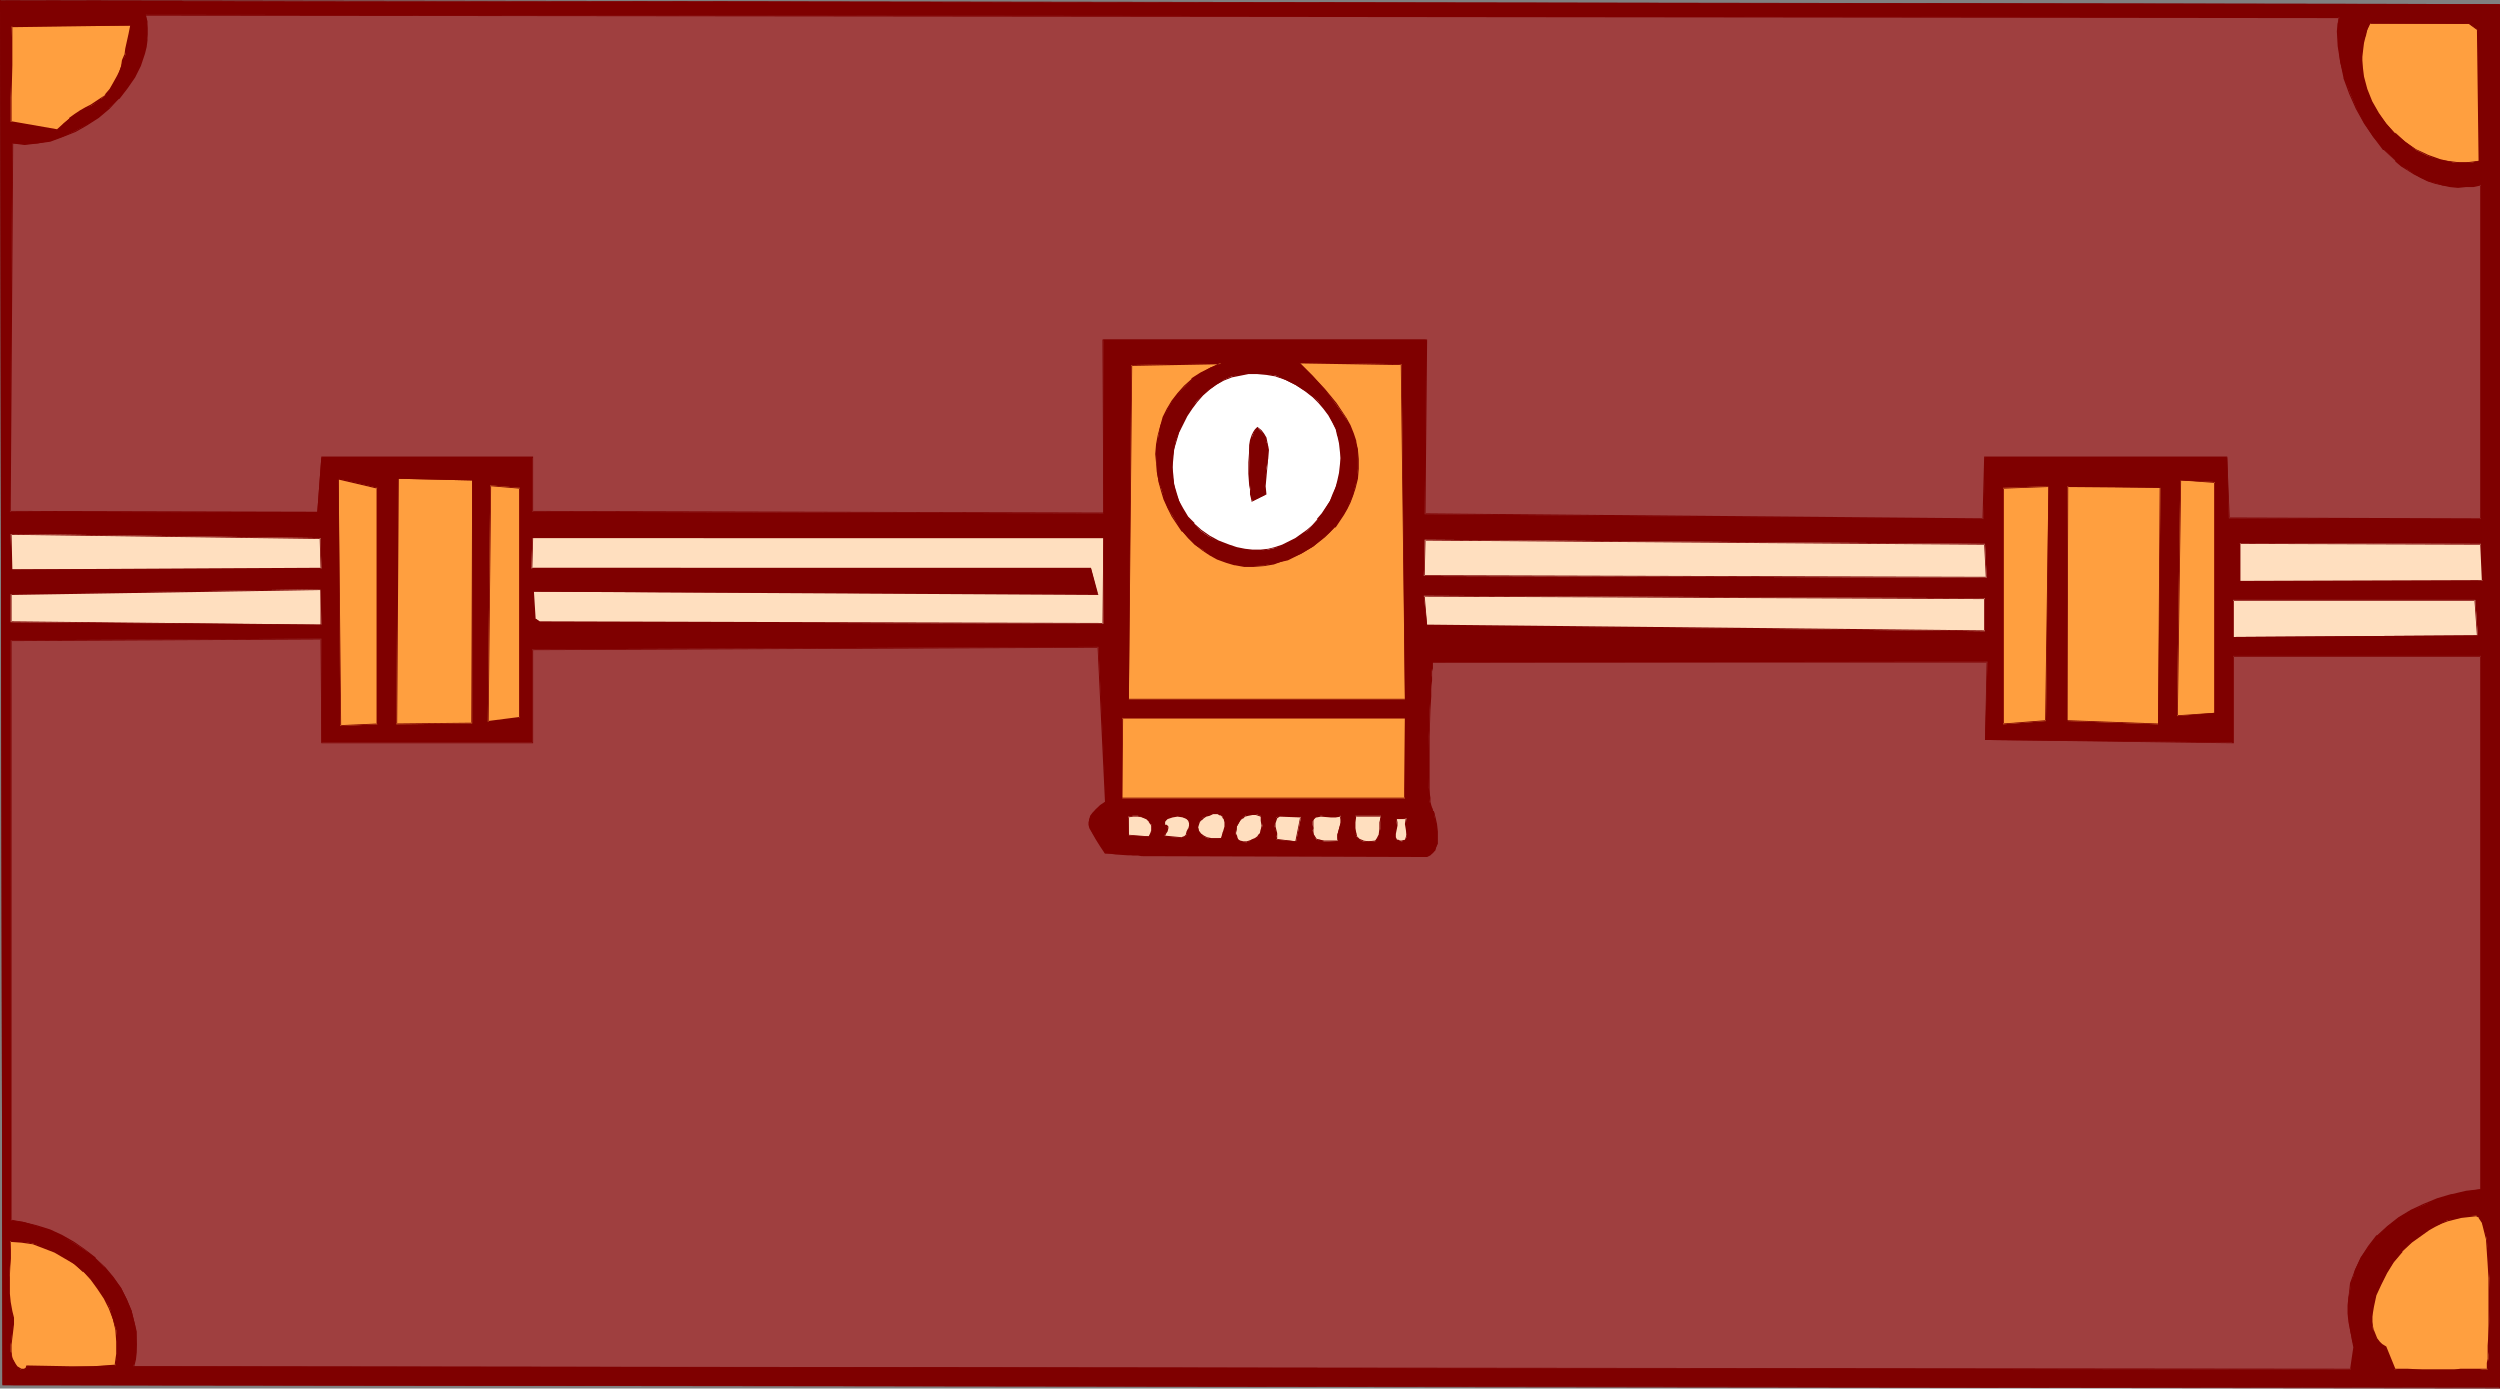 <?xml version="1.0" encoding="UTF-8" standalone="no"?>
<svg
   version="1.0"
   width="129.724mm"
   height="72.05mm"
   id="svg64"
   sodipodi:docname="Chest 3.wmf"
   xmlns:inkscape="http://www.inkscape.org/namespaces/inkscape"
   xmlns:sodipodi="http://sodipodi.sourceforge.net/DTD/sodipodi-0.dtd"
   xmlns="http://www.w3.org/2000/svg"
   xmlns:svg="http://www.w3.org/2000/svg">
  <rect width="100%" height="100%" fill="#808080" stroke="none"/>
  <sodipodi:namedview
     id="namedview64"
     pagecolor="#ffffff"
     bordercolor="#000000"
     borderopacity="0.25"
     inkscape:showpageshadow="2"
     inkscape:pageopacity="0.0"
     inkscape:pagecheckerboard="0"
     inkscape:deskcolor="#d1d1d1"
     inkscape:document-units="mm" />
  <defs
     id="defs1">
    <pattern
       id="WMFhbasepattern"
       patternUnits="userSpaceOnUse"
       width="6"
       height="6"
       x="0"
       y="0" />
  </defs>
  <path
     style="fill:#7f0000;fill-opacity:1;fill-rule:evenodd;stroke:none"
     d="M 490.294,0.808 V 272.152 L 0.485,271.667 0,0.162 Z"
     id="path1" />
  <path
     style="fill:#7f0000;fill-opacity:1;fill-rule:evenodd;stroke:none"
     d="m 490.294,0.97 -0.162,-0.162 V 272.152 h 0.162 L 0.485,271.506 0.646,271.667 0.162,0.162 H 0 L 490.294,0.97 V 0.808 L 0,0 0.485,271.667 490.294,272.314 V 0.808 Z"
     id="path2" />
  <path
     style="fill:#ff9f3f;fill-opacity:1;fill-rule:evenodd;stroke:none"
     d="m 25.694,5.01 -0.323,1.616 -0.323,1.454 -0.323,1.454 -0.162,1.293 -0.485,1.131 -0.323,1.131 -0.323,0.808 -0.323,0.97 -0.808,1.454 -0.808,1.293 -0.808,0.97 -0.808,0.808 -1.939,1.293 -0.97,0.485 -1.131,0.646 -1.131,0.646 -1.131,0.808 -1.131,0.97 -1.131,1.293 L 2.101,23.918 V 19.07 L 2.262,12.767 V 9.858 8.565 5.172 Z"
     id="path3" />
  <path
     style="fill:#7f0000;fill-opacity:1;fill-rule:evenodd;stroke:none"
     d="m 25.694,5.01 h -0.162 l -0.323,1.616 -0.323,1.454 -0.323,1.454 -0.162,1.293 v -0.162 l -0.485,1.131 -0.162,1.131 -0.323,0.97 -0.485,0.97 -0.808,1.454 -0.646,1.131 -0.97,1.131 h 0.162 l -0.97,0.646 v 0 l -1.939,1.293 -0.97,0.485 -1.131,0.646 -0.97,0.646 -1.131,0.808 v 0.162 l -1.131,0.97 -1.293,1.131 h 0.162 L 2.101,23.757 2.262,23.918 V 19.07 L 2.424,12.767 V 9.858 8.565 5.172 L 2.262,5.333 25.694,5.01 25.856,4.848 2.262,5.01 2.101,8.565 v 1.293 2.909 6.303 5.01 l 9.211,1.616 1.293,-1.293 1.131,-1.131 v 0.162 l 0.97,-0.808 1.131,-0.646 1.131,-0.646 0.97,-0.646 1.939,-1.131 v -0.162 l 0.808,-0.808 h 0.162 l 0.808,-0.97 0.808,-1.131 0.808,-1.616 0.323,-0.808 0.323,-0.97 0.323,-1.131 0.323,-1.131 v 0 l 0.323,-1.293 0.323,-1.454 0.323,-1.454 0.323,-1.778 z"
     id="path4" />
  <path
     style="fill:#9f3f3f;fill-opacity:1;fill-rule:evenodd;stroke:none"
     d="m 458.782,3.394 -0.323,1.293 v 1.454 l 0.162,2.909 0.323,3.071 0.808,3.071 1.131,3.071 1.293,3.071 1.454,2.747 1.778,2.747 2.101,2.424 2.262,2.263 1.293,0.97 1.131,0.808 1.293,0.808 1.293,0.808 1.454,0.646 1.293,0.323 1.454,0.485 1.454,0.162 1.616,0.162 h 1.454 l 1.616,-0.162 1.454,-0.323 v 65.614 l -49.45,-0.162 -0.323,-11.959 h -47.51 l -0.323,12.121 -109.565,-0.97 0.323,-34.261 H 216.382 V 100.683 L 104.393,100.36 V 89.694 H 63.024 l -0.808,10.828 -60.277,-0.162 0.485,-72.24 2.424,0.162 2.586,-0.162 2.424,-0.485 2.424,-0.808 2.424,-1.131 2.424,-1.293 2.262,-1.454 1.939,-1.778 1.939,-1.778 1.616,-2.101 1.454,-2.263 1.131,-2.263 0.808,-2.424 0.323,-1.131 0.162,-1.293 0.162,-1.131 V 5.495 l -0.162,-1.293 -0.162,-1.293 z"
     id="path5" />
  <path
     style="fill:#7f0000;fill-opacity:1;fill-rule:evenodd;stroke:none"
     d="m 458.782,3.555 -0.162,-0.162 -0.162,1.293 -0.162,1.454 0.162,2.909 0.485,3.071 0.646,3.071 v 0.162 l 1.131,3.071 1.293,2.909 1.616,2.909 1.778,2.586 1.939,2.586 h 0.162 l 2.262,2.101 v 0.162 l 1.131,0.97 1.293,0.808 1.293,0.808 1.293,0.646 1.293,0.646 1.454,0.485 1.454,0.323 v 0 l 1.454,0.323 1.616,0.162 1.454,-0.162 h 1.616 l 1.454,-0.323 -0.162,-0.162 v 65.614 l 0.162,-0.162 -49.45,-0.162 0.162,0.162 -0.485,-12.121 h -47.672 l -0.323,12.282 0.162,-0.162 -109.565,-0.97 0.162,0.162 0.323,-34.261 h -63.67 l 0.162,34.1 v -0.162 l -111.989,-0.323 0.162,0.162 V 89.532 H 63.024 L 62.216,100.522 V 100.36 L 1.939,100.198 2.101,100.36 2.586,28.12 H 2.424 l 2.424,0.323 2.586,-0.323 2.424,-0.323 v 0 l 2.586,-0.97 2.424,-0.97 2.262,-1.293 2.262,-1.454 2.101,-1.778 v 0 l 1.778,-1.939 h 0.162 l 1.616,-2.101 1.454,-2.101 1.131,-2.263 0.808,-2.424 0.323,-1.293 v 0 l 0.162,-1.293 V 6.788 5.495 4.202 L 28.603,2.909 V 3.071 L 458.782,3.555 V 3.232 L 28.442,2.909 l 0.162,1.293 0.162,1.293 v 1.293 l -0.162,1.131 -0.162,1.293 V 9.05 l -0.323,1.293 -0.808,2.424 -1.131,2.263 -1.454,2.263 -1.616,1.939 v 0 l -1.778,1.939 v -0.162 l -2.101,1.778 -2.262,1.616 -2.262,1.293 -2.424,0.97 -2.424,0.808 v 0 L 7.434,27.959 4.848,28.12 2.424,27.959 1.778,100.36 l 60.6,0.323 0.808,-10.99 -0.162,0.162 h 41.37 v -0.162 10.666 l 112.15,0.323 -0.162,-34.1 v 0.162 h 63.347 l -0.162,-0.162 -0.162,34.261 109.565,1.131 0.485,-12.282 -0.162,0.162 h 47.51 l -0.162,-0.162 0.485,11.959 49.611,0.323 V 36.039 l -1.616,0.323 -1.616,0.162 h -1.454 l -1.616,-0.162 -1.454,-0.162 v 0 l -1.293,-0.323 -1.454,-0.485 -1.293,-0.646 -1.454,-0.808 -1.293,-0.646 -1.131,-0.97 -1.293,-0.97 v 0.162 l -2.101,-2.263 v 0 l -2.101,-2.424 -1.778,-2.747 -1.616,-2.909 -1.293,-2.909 -0.97,-3.071 v 0 l -0.808,-3.071 -0.323,-3.071 -0.162,-2.909 V 4.687 l 0.162,-1.454 z"
     id="path6" />
  <path
     style="fill:#ff9f3f;fill-opacity:1;fill-rule:evenodd;stroke:none"
     d="m 484.315,4.687 1.616,1.131 0.323,25.696 -1.293,0.323 h -1.293 -1.293 -1.293 l -1.293,-0.323 -1.293,-0.162 -2.424,-0.808 -2.262,-1.131 -2.101,-1.616 -2.101,-1.616 -1.616,-1.939 -1.616,-2.101 -1.293,-2.263 -0.97,-2.424 -0.646,-2.424 -0.162,-1.293 v -1.293 l -0.162,-1.293 0.162,-1.454 0.162,-1.293 0.323,-1.293 0.485,-1.293 0.485,-1.293 z"
     id="path7" />
  <path
     style="fill:#7f0000;fill-opacity:1;fill-rule:evenodd;stroke:none"
     d="m 484.315,4.687 h -0.162 l 1.778,1.293 -0.162,-0.162 0.323,25.696 h 0.162 l -1.293,0.162 -1.293,0.162 h -1.293 l -1.293,-0.162 -1.293,-0.162 -1.293,-0.323 v 0 l -2.262,-0.808 -2.424,-1.131 -2.101,-1.454 -1.939,-1.778 v 0.162 l -1.778,-1.939 v 0 l -1.454,-2.101 -1.293,-2.263 -0.97,-2.424 v 0 l -0.646,-2.424 -0.162,-1.293 -0.162,-1.293 v -1.293 l 0.162,-1.454 0.162,-1.293 0.323,-1.293 V 7.272 l 0.323,-1.454 0.646,-1.293 -0.162,0.162 h 19.554 V 4.525 l -19.715,-0.162 -0.485,1.293 -0.485,1.454 v 0 l -0.323,1.293 -0.162,1.293 -0.162,1.454 0.162,1.293 v 1.293 l 0.162,1.293 0.646,2.424 v 0.162 l 0.97,2.424 1.293,2.263 1.616,2.101 v 0 l 1.778,1.939 v 0 l 1.939,1.616 2.262,1.454 2.262,1.131 2.424,0.97 v 0 l 1.293,0.162 1.293,0.162 1.293,0.162 h 1.293 l 1.293,-0.162 1.454,-0.162 -0.323,-25.858 -1.778,-1.293 z"
     id="path8" />
  <path
     style="fill:#ff9f3f;fill-opacity:1;fill-rule:evenodd;stroke:none"
     d="m 239.491,71.27 -2.101,0.808 -1.939,1.131 -1.616,1.131 -1.454,1.454 -1.293,1.293 -1.131,1.454 -0.97,1.616 -0.808,1.778 -0.646,1.616 -0.323,1.778 -0.323,1.778 -0.162,1.939 0.162,1.778 v 1.778 l 0.323,1.778 0.646,1.778 0.485,1.778 0.646,1.616 0.97,1.616 0.97,1.616 0.97,1.454 1.131,1.293 1.293,1.293 1.454,0.97 1.454,0.97 1.616,0.808 1.616,0.646 1.778,0.485 1.778,0.323 h 1.778 l 2.101,-0.162 1.939,-0.323 1.293,-0.323 1.293,-0.485 2.747,-1.131 2.424,-1.454 2.262,-1.939 0.97,-0.808 0.97,-1.131 1.616,-2.263 0.808,-1.293 0.485,-1.131 0.646,-1.454 0.323,-1.293 0.485,-1.939 0.162,-1.939 v -1.939 -1.778 l -0.485,-1.616 -0.485,-1.616 -0.646,-1.616 -0.808,-1.454 -1.939,-2.747 -2.101,-2.747 -2.424,-2.747 -2.586,-2.586 20.038,0.323 0.646,65.775 h -54.136 l 0.485,-65.614 z"
     id="path9" />
  <path
     style="fill:#7f0000;fill-opacity:1;fill-rule:evenodd;stroke:none"
     d="m 239.491,71.432 v -0.323 l -2.101,0.97 -1.939,0.97 -1.778,1.131 v 0.162 l -1.454,1.293 -1.293,1.454 v 0 l -1.131,1.454 -0.97,1.616 -0.808,1.616 -0.485,1.778 -0.485,1.778 v 0 l -0.323,1.778 -0.162,1.939 0.162,1.778 0.162,1.778 0.323,1.778 v 0.162 l 0.485,1.778 0.485,1.616 0.808,1.778 0.808,1.616 0.97,1.454 0.97,1.454 h 0.162 l 1.131,1.293 1.293,1.293 v 0 l 1.454,1.131 1.454,0.97 1.454,0.808 1.778,0.646 1.616,0.485 h 0.162 l 1.778,0.323 h 1.778 l 2.101,-0.162 1.939,-0.323 v 0 l 1.293,-0.485 1.454,-0.323 2.586,-1.293 2.424,-1.454 2.262,-1.778 v 0 l 0.97,-0.97 0.97,-0.97 h 0.162 l 1.616,-2.424 0.646,-1.131 0.646,-1.293 0.485,-1.293 0.485,-1.454 v 0 l 0.485,-1.939 0.162,-1.939 v -1.939 l -0.162,-1.778 -0.323,-1.616 V 86.462 l -0.485,-1.454 -0.646,-1.616 -0.808,-1.454 -1.939,-2.909 -2.262,-2.747 v 0 l -2.424,-2.586 -2.586,-2.586 v 0.162 l 20.038,0.323 -0.162,-0.162 0.808,65.775 v -0.162 h -54.136 v 0.162 l 0.646,-65.614 -0.162,0.162 17.614,-0.323 0.646,-0.323 -18.261,0.485 -0.646,65.614 h 54.459 l -0.808,-65.775 -20.362,-0.485 2.747,2.909 2.424,2.586 v 0 l 2.262,2.747 1.939,2.747 0.646,1.616 0.646,1.454 0.485,1.616 v 0 l 0.485,1.616 0.162,1.778 v 1.939 l -0.323,1.939 -0.323,1.939 v -0.162 l -0.485,1.454 -0.485,1.293 -0.646,1.293 -0.808,1.293 -1.616,2.263 v 0 l -0.808,0.97 -1.131,0.97 v 0 l -2.262,1.778 -2.424,1.454 -2.586,1.131 -1.293,0.485 -1.454,0.323 h 0.162 l -1.939,0.485 h -2.101 -1.778 l -1.778,-0.323 v 0 l -1.778,-0.485 -1.616,-0.646 -1.454,-0.808 -1.616,-0.808 -1.293,-1.131 v 0 l -1.293,-1.293 -1.131,-1.293 v 0 l -1.131,-1.454 -0.97,-1.454 -0.808,-1.616 -0.646,-1.616 -0.646,-1.778 -0.485,-1.778 v 0 l -0.323,-1.778 -0.162,-1.778 v -1.778 l 0.162,-1.939 0.162,-1.778 v 0 l 0.485,-1.616 0.646,-1.778 0.646,-1.616 0.97,-1.616 1.293,-1.454 h -0.162 l 1.293,-1.454 1.454,-1.293 v 0 l 1.778,-1.131 1.778,-1.131 2.747,-1.131 z"
     id="path10" />
  <path
     style="fill:#ffffff;fill-opacity:1;fill-rule:evenodd;stroke:none"
     d="m 256.136,76.765 1.293,0.97 1.293,1.131 0.97,1.293 0.97,1.293 0.646,1.293 0.646,1.293 0.485,1.454 0.323,1.454 0.162,1.454 v 1.454 1.454 l -0.162,1.454 -0.323,1.454 -0.485,1.293 -0.485,1.454 -0.646,1.293 -1.454,2.424 -0.97,1.293 -0.97,0.97 -0.97,1.131 -1.293,0.808 -1.131,0.808 -1.293,0.646 -1.293,0.646 -1.454,0.485 -1.293,0.323 -1.454,0.162 h -1.616 l -1.454,-0.162 -1.616,-0.323 -1.616,-0.485 -2.101,-0.808 -1.778,-0.97 -1.616,-1.131 -1.293,-1.293 -1.293,-1.454 -0.97,-1.454 -0.646,-1.616 -0.646,-1.616 -0.323,-1.616 -0.323,-1.778 V 91.633 89.855 l 0.323,-1.778 0.323,-1.616 0.646,-1.778 0.646,-1.616 0.808,-1.454 0.97,-1.454 0.97,-1.454 1.131,-1.131 1.293,-1.131 1.454,-0.97 1.454,-0.97 1.454,-0.646 1.778,-0.323 1.616,-0.323 h 1.778 l 1.778,0.162 1.939,0.323 1.778,0.808 1.939,0.97 z"
     id="path11" />
  <path
     style="fill:#7f0000;fill-opacity:1;fill-rule:evenodd;stroke:none"
     d="m 255.974,76.765 1.454,1.131 v 0 l 1.131,1.131 v 0 l 0.97,1.131 0.97,1.293 0.808,1.454 0.646,1.293 0.323,1.454 v -0.162 l 0.323,1.454 0.162,1.454 0.162,1.454 -0.162,1.454 -0.162,1.454 -0.323,1.454 v 0 l -0.323,1.293 -0.646,1.454 -0.485,1.293 -1.616,2.424 -0.97,1.131 h 0.162 l -0.97,1.131 -1.131,0.97 v 0 l -1.131,0.808 -1.131,0.808 -1.293,0.646 -1.293,0.646 -1.454,0.485 v 0 l -1.293,0.323 -1.454,0.162 h -1.616 l -1.454,-0.162 -1.616,-0.323 v 0 l -1.454,-0.485 -2.101,-0.808 -1.778,-0.97 -1.616,-1.131 v 0 l -1.454,-1.293 h 0.162 l -1.293,-1.293 -0.97,-1.616 -0.808,-1.454 -0.485,-1.616 v 0 l -0.485,-1.616 -0.162,-1.778 -0.162,-1.616 0.162,-1.778 0.162,-1.778 v 0 l 0.485,-1.616 0.485,-1.616 0.808,-1.616 0.808,-1.616 0.97,-1.454 0.97,-1.293 v 0 l 1.131,-1.293 1.293,-1.131 v 0 l 1.293,-0.97 1.454,-0.808 1.616,-0.646 1.616,-0.323 v 0 l 1.616,-0.323 h 1.778 l 1.778,0.162 1.939,0.323 h -0.162 l 1.939,0.646 1.939,0.97 1.939,1.293 0.162,-0.162 -1.939,-1.293 -1.939,-0.97 -1.939,-0.646 v 0 l -1.939,-0.485 -1.778,-0.162 h -1.778 l -1.616,0.323 h -0.162 l -1.616,0.485 -1.616,0.646 -1.454,0.808 -1.293,0.97 v 0 l -1.293,1.131 -1.131,1.293 v 0 l -1.131,1.293 -0.97,1.454 -0.808,1.616 -0.646,1.616 -0.485,1.616 -0.485,1.778 v 0 l -0.323,1.778 v 1.778 1.616 l 0.323,1.778 0.323,1.616 v 0 l 0.646,1.778 0.646,1.454 0.97,1.454 1.293,1.454 v 0 l 1.454,1.293 v 0 l 1.616,1.131 1.778,1.131 2.101,0.808 1.616,0.485 v 0 l 1.616,0.323 1.454,0.162 h 1.616 l 1.454,-0.323 1.293,-0.323 h 0.162 l 1.293,-0.323 1.454,-0.646 1.131,-0.646 1.293,-0.808 1.131,-0.97 v 0 l 0.97,-0.97 1.131,-1.131 v 0 l 0.97,-1.131 1.454,-2.424 0.646,-1.454 0.485,-1.293 0.485,-1.454 v 0 l 0.323,-1.454 0.162,-1.454 V 89.855 88.401 l -0.162,-1.454 -0.323,-1.454 v 0 l -0.485,-1.454 -0.646,-1.293 -0.646,-1.454 -0.97,-1.293 -0.97,-1.131 h -0.162 l -1.131,-1.131 v -0.162 l -1.454,-0.97 z"
     id="path12" />
  <path
     style="fill:#7f0000;fill-opacity:1;fill-rule:evenodd;stroke:none"
     d="m 248.217,96.966 -2.586,1.293 -0.162,-0.646 -0.162,-0.646 v -0.97 l -0.162,-0.808 -0.162,-2.263 v -2.263 -2.263 l 0.162,-1.131 0.162,-0.97 0.323,-0.808 0.323,-0.808 0.323,-0.485 0.323,-0.323 0.646,0.646 0.646,0.646 0.323,0.808 0.162,0.646 0.323,0.808 v 0.808 1.778 l -0.323,1.778 -0.162,1.778 -0.162,1.778 z"
     id="path13" />
  <path
     style="fill:#7f0000;fill-opacity:1;fill-rule:evenodd;stroke:none"
     d="M 248.056,96.966 V 96.805 l -2.586,1.293 0.162,0.162 v -0.646 l -0.162,-0.646 -0.162,-0.97 v -0.808 l -0.162,-2.263 -0.162,-2.263 0.162,-2.263 0.162,-1.131 0.162,-0.97 v 0.162 l 0.162,-0.97 0.323,-0.646 0.323,-0.485 v 0 l 0.485,-0.323 -0.162,-0.162 0.646,0.646 v 0 l 0.485,0.646 0.323,0.808 0.323,0.808 v -0.162 l 0.162,0.808 v 0.808 1.778 l -0.162,1.778 -0.323,1.778 -0.162,1.778 0.162,1.616 h 0.323 l -0.162,-1.616 0.162,-1.778 0.162,-1.778 0.162,-1.778 0.162,-1.778 -0.162,-0.808 -0.162,-0.808 v 0 l -0.162,-0.808 -0.485,-0.808 -0.485,-0.646 v 0 l -0.808,-0.646 -0.485,0.485 -0.323,0.485 -0.323,0.646 -0.323,0.97 v 0 l -0.162,0.97 v 1.131 l -0.162,2.263 v 2.263 l 0.162,2.263 0.162,0.808 v 0.97 l 0.162,0.646 0.162,0.808 2.909,-1.454 z"
     id="path14" />
  <path
     style="fill:#ff9f3f;fill-opacity:1;fill-rule:evenodd;stroke:none"
     d="m 74.013,142.056 -7.272,0.323 -0.323,-48.483 7.595,1.778 z"
     id="path15" />
  <path
     style="fill:#7f0000;fill-opacity:1;fill-rule:evenodd;stroke:none"
     d="m 73.851,142.056 0.162,-0.162 -7.272,0.323 0.162,0.162 -0.485,-48.483 v 0.162 l 7.595,1.778 -0.162,-0.162 V 142.056 h 0.323 V 95.673 l -7.918,-1.939 0.485,48.645 7.434,-0.323 z"
     id="path16" />
  <path
     style="fill:#ff9f3f;fill-opacity:1;fill-rule:evenodd;stroke:none"
     d="m 92.597,94.219 v 47.675 l -14.867,0.162 0.323,-48.16 z"
     id="path17" />
  <path
     style="fill:#7f0000;fill-opacity:1;fill-rule:evenodd;stroke:none"
     d="m 92.597,94.219 v 0 l -0.162,47.675 0.162,-0.162 -14.867,0.162 0.162,0.162 0.323,-48.16 h -0.162 l 14.544,0.323 0.162,-0.162 -14.867,-0.323 -0.162,48.322 14.867,-0.162 0.162,-47.837 z"
     id="path18" />
  <path
     style="fill:#ff9f3f;fill-opacity:1;fill-rule:evenodd;stroke:none"
     d="m 101.969,95.673 v 45.089 l -6.302,0.808 0.485,-46.382 z"
     id="path19" />
  <path
     style="fill:#7f0000;fill-opacity:1;fill-rule:evenodd;stroke:none"
     d="m 101.969,95.835 -0.162,-0.162 v 45.089 l 0.162,-0.162 -6.302,0.808 0.162,0.162 0.485,-46.382 -0.162,0.162 5.818,0.485 0.162,-0.162 -5.979,-0.485 -0.485,46.544 6.464,-0.808 V 95.673 Z"
     id="path20" />
  <path
     style="fill:#ff9f3f;fill-opacity:1;fill-rule:evenodd;stroke:none"
     d="m 401.737,95.35 -0.485,46.059 -8.403,0.646 V 95.673 Z"
     id="path21" />
  <path
     style="fill:#7f0000;fill-opacity:1;fill-rule:evenodd;stroke:none"
     d="m 401.737,95.512 v -0.162 l -0.646,46.059 0.162,-0.162 -8.403,0.646 0.162,0.162 V 95.673 l -0.162,0.162 8.888,-0.323 0.162,-0.162 -9.05,0.323 V 142.056 l 8.403,-0.646 0.646,-46.059 z"
     id="path22" />
  <path
     style="fill:#ff9f3f;fill-opacity:1;fill-rule:evenodd;stroke:none"
     d="m 423.715,95.673 -0.485,46.382 -17.776,-0.646 V 95.35 Z"
     id="path23" />
  <path
     style="fill:#7f0000;fill-opacity:1;fill-rule:evenodd;stroke:none"
     d="m 423.715,95.673 h -0.162 l -0.323,46.382 v -0.162 l -17.776,-0.646 v 0.162 l 0.162,-46.059 -0.162,0.162 18.261,0.162 v -0.162 l -18.261,-0.323 -0.162,46.221 18.099,0.646 0.323,-46.544 z"
     id="path24" />
  <path
     style="fill:#ff9f3f;fill-opacity:1;fill-rule:evenodd;stroke:none"
     d="m 434.38,94.542 v 45.251 l -7.434,0.646 0.646,-46.221 z"
     id="path25" />
  <path
     style="fill:#7f0000;fill-opacity:1;fill-rule:evenodd;stroke:none"
     d="m 434.38,94.704 -0.162,-0.162 v 45.251 h 0.162 l -7.434,0.485 0.162,0.162 0.646,-46.221 h -0.162 l 6.787,0.485 v -0.162 l -6.787,-0.485 -0.646,46.382 7.434,-0.485 V 94.542 Z"
     id="path26" />
  <path
     style="fill:#ffdfbf;fill-opacity:1;fill-rule:evenodd;stroke:none"
     d="m 62.862,105.532 0.162,5.98 -60.762,0.162 -0.162,-6.949 z"
     id="path27" />
  <path
     style="fill:#7f0000;fill-opacity:1;fill-rule:evenodd;stroke:none"
     d="m 62.862,105.693 -0.162,-0.162 0.162,5.98 0.162,-0.162 -60.762,0.323 h 0.162 l -0.162,-6.949 -0.162,0.162 60.762,0.808 v -0.162 L 2.101,104.724 v 7.111 l 60.923,-0.162 -0.162,-6.141 z"
     id="path28" />
  <path
     style="fill:#ffdfbf;fill-opacity:1;fill-rule:evenodd;stroke:none"
     d="m 216.382,105.532 v 16.807 l -110.534,-0.323 -0.97,-0.808 -0.323,-5.172 110.696,0.485 -1.293,-5.01 H 104.232 l 0.162,-5.98 z"
     id="path29" />
  <path
     style="fill:#7f0000;fill-opacity:1;fill-rule:evenodd;stroke:none"
     d="m 216.382,105.532 v 0 l -0.162,16.807 0.162,-0.162 -110.534,-0.323 v 0 l -0.97,-0.646 h 0.162 l -0.323,-5.172 h -0.162 l 110.857,0.646 -1.454,-5.333 H 104.232 l 0.162,0.162 0.162,-5.98 h -0.162 111.989 l 0.162,-0.162 H 104.393 l -0.162,6.303 h 109.726 -0.162 l 1.293,4.848 0.162,-0.162 -110.857,-0.485 0.323,5.495 0.97,0.808 110.696,0.162 0.162,-16.969 z"
     id="path30" />
  <path
     style="fill:#ffdfbf;fill-opacity:1;fill-rule:evenodd;stroke:none"
     d="m 389.294,106.663 0.323,6.626 -110.373,-0.323 0.162,-7.111 z"
     id="path31" />
  <path
     style="fill:#7f0000;fill-opacity:1;fill-rule:evenodd;stroke:none"
     d="m 389.294,106.825 -0.162,-0.162 0.323,6.626 0.162,-0.162 -110.373,-0.323 0.162,0.162 0.162,-7.111 -0.162,0.162 109.888,0.808 v -0.162 l -109.888,-0.808 -0.162,7.111 110.373,0.323 -0.323,-6.626 z"
     id="path32" />
  <path
     style="fill:#ffdfbf;fill-opacity:1;fill-rule:evenodd;stroke:none"
     d="m 486.577,106.663 0.323,7.272 H 439.228 v -7.434 z"
     id="path33" />
  <path
     style="fill:#7f0000;fill-opacity:1;fill-rule:evenodd;stroke:none"
     d="m 486.577,106.825 -0.162,-0.162 0.323,7.272 0.162,-0.162 -47.672,0.162 h 0.162 v -7.434 l -0.162,0.162 47.349,0.162 0.162,-0.162 -47.672,-0.162 v 7.596 l 47.995,-0.162 -0.323,-7.272 z"
     id="path34" />
  <path
     style="fill:#ffdfbf;fill-opacity:1;fill-rule:evenodd;stroke:none"
     d="m 62.862,115.551 0.162,6.949 -60.923,-0.485 v -5.495 z"
     id="path35" />
  <path
     style="fill:#7f0000;fill-opacity:1;fill-rule:evenodd;stroke:none"
     d="m 62.862,115.713 v -0.162 6.949 h 0.162 l -60.923,-0.646 0.162,0.162 v -5.495 l -0.162,0.162 60.762,-0.97 0.162,-0.162 -60.923,0.808 v 5.656 l 60.923,0.646 v -7.111 z"
     id="path36" />
  <path
     style="fill:#ffdfbf;fill-opacity:1;fill-rule:evenodd;stroke:none"
     d="m 389.294,117.329 v 6.464 l -109.403,-1.131 -0.646,-5.818 z"
     id="path37" />
  <path
     style="fill:#7f0000;fill-opacity:1;fill-rule:evenodd;stroke:none"
     d="m 389.294,117.491 -0.162,-0.162 v 6.464 l 0.162,-0.162 -109.403,-1.131 v 0.162 l -0.485,-5.818 -0.162,0.162 110.049,0.485 0.162,-0.162 -110.211,-0.485 0.485,5.98 109.565,0.97 0.162,-6.464 z"
     id="path38" />
  <path
     style="fill:#ffdfbf;fill-opacity:1;fill-rule:evenodd;stroke:none"
     d="m 485.446,117.652 0.485,6.949 -47.995,0.323 v -7.272 z"
     id="path39" />
  <path
     style="fill:#7f0000;fill-opacity:1;fill-rule:evenodd;stroke:none"
     d="m 485.446,117.814 -0.162,-0.162 0.485,6.949 h 0.162 l -47.995,0.323 h 0.162 v -7.272 l -0.162,0.162 h 47.51 v -0.162 H 437.935 v 7.434 l 47.995,-0.323 -0.485,-7.111 z"
     id="path40" />
  <path
     style="fill:#9f3f3f;fill-opacity:1;fill-rule:evenodd;stroke:none"
     d="m 63.024,125.248 v 20.363 h 41.37 v -18.262 l 111.019,-0.485 1.454,30.383 -1.131,0.808 -0.808,0.646 -0.485,0.646 -0.485,0.646 -0.323,0.646 v 0.646 0.485 l 0.162,0.646 0.485,0.97 0.808,1.293 0.808,1.131 0.808,1.454 0.97,0.162 h 1.131 l 2.424,0.162 0.97,0.162 h 0.97 0.646 0.162 l 54.136,0.162 h 0.97 0.808 l 0.646,-0.323 0.485,-0.323 0.323,-0.485 0.323,-0.646 0.162,-0.646 v -0.808 -1.616 l -0.162,-1.454 -0.323,-1.454 v -0.485 l -0.162,-0.485 -0.162,-0.162 -0.162,-0.162 -0.162,-0.485 -0.162,-0.485 -0.162,-0.646 v -0.808 -0.97 l -0.162,-0.97 v -2.101 -5.172 -2.747 l 0.162,-5.333 0.162,-2.586 0.162,-2.101 v -0.97 -0.97 -0.808 l 0.162,-0.646 v -0.485 -0.323 -0.323 l 108.918,-0.162 -0.485,15.353 48.642,0.485 v -16.969 h 48.642 V 233.204 l -2.909,0.485 -2.747,0.646 -2.909,0.808 -2.586,1.131 -2.586,1.131 -2.424,1.454 -2.101,1.616 -2.101,1.939 -1.616,1.939 -1.616,2.263 -1.131,2.424 -0.323,1.293 -0.485,1.293 -0.162,1.454 -0.323,1.454 v 1.454 1.616 l 0.162,1.616 0.162,1.616 0.323,1.616 0.485,1.778 -0.646,4.363 -434.865,-0.646 0.323,-1.293 0.162,-1.454 0.162,-1.454 -0.162,-2.586 -0.162,-1.293 -0.646,-2.586 -0.97,-2.424 -1.131,-2.263 -1.616,-2.101 -1.616,-1.939 -1.778,-1.778 -2.101,-1.616 -2.262,-1.454 -2.262,-1.293 -2.424,-1.131 -2.424,-0.808 -2.586,-0.808 -2.586,-0.323 V 125.571 Z"
     id="path41" />
  <path
     style="fill:#7f0000;fill-opacity:1;fill-rule:evenodd;stroke:none"
     d="m 63.024,125.41 -0.162,-0.162 0.162,20.525 h 41.531 v -18.424 l -0.162,0.162 111.019,-0.485 -0.162,-0.162 1.454,30.383 v 0 l -0.97,0.646 -0.808,0.808 v 0 l -0.646,0.646 v 0 l -0.485,0.646 -0.162,0.646 -0.162,0.646 v 0.485 l 0.162,0.646 0.646,1.131 0.646,1.131 0.808,1.293 0.97,1.454 h 0.97 l 1.131,0.162 2.424,0.162 h 0.97 0.97 l 0.646,0.162 h 0.162 l 54.136,0.162 h 0.97 0.808 l 0.646,-0.323 0.485,-0.485 0.485,-0.485 0.162,-0.646 0.323,-0.646 v -0.808 -1.616 l -0.162,-1.454 -0.323,-1.454 -0.162,-0.485 v -0.162 l -0.162,-0.485 h -0.162 v 0 -0.323 l -0.162,-0.323 v 0 l -0.162,-0.485 -0.162,-0.646 v -0.808 l -0.162,-0.97 v -0.97 -2.101 -5.172 -2.747 l 0.162,-5.333 0.162,-2.586 v -2.101 l 0.162,-0.97 v -0.97 -0.808 l 0.162,-0.646 v -0.485 -0.323 -0.323 h -0.162 108.918 l -0.162,-0.162 -0.323,15.353 48.803,0.646 v -17.131 l -0.162,0.162 h 48.642 l -0.162,-0.162 V 233.204 h 0.162 l -2.909,0.323 -2.747,0.646 h -0.162 l -2.747,0.808 -2.747,1.131 -2.424,1.131 -2.424,1.454 -2.262,1.778 v 0 l -1.939,1.778 h -0.162 l -1.616,2.101 -1.454,2.263 -1.131,2.424 -0.485,1.293 -0.485,1.293 v 0 l -0.162,1.454 -0.162,1.454 -0.162,1.454 v 1.616 l 0.162,1.616 0.323,1.616 0.323,1.616 v 0.162 l 0.323,1.616 v 0 l -0.646,4.363 0.162,-0.162 -434.865,-0.485 h 0.162 l 0.323,-1.293 0.162,-1.454 v -1.454 -2.586 l -0.323,-1.293 -0.646,-2.586 v -0.162 l -0.97,-2.263 -1.131,-2.263 -1.454,-2.101 -1.616,-1.939 v 0 l -1.939,-1.778 v -0.162 l -2.101,-1.616 -2.101,-1.454 -2.262,-1.293 -2.424,-1.131 -2.586,-0.808 -2.586,-0.646 v 0 l -2.586,-0.485 0.162,0.162 V 125.571 l -0.162,0.162 60.923,-0.323 v -0.162 L 2.101,125.571 1.939,239.345 4.686,239.83 H 4.525 l 2.586,0.646 2.586,0.97 2.424,1.131 2.262,1.131 2.262,1.454 1.939,1.778 v -0.162 l 1.939,1.778 h -0.162 l 1.778,2.101 1.454,2.101 1.131,2.263 0.97,2.263 v 0 l 0.646,2.586 0.162,1.293 0.162,2.586 -0.162,1.454 -0.162,1.454 -0.162,1.454 435.027,0.485 0.646,-4.363 -0.485,-1.778 v 0 l -0.323,-1.616 -0.162,-1.616 -0.162,-1.616 v -1.616 -1.454 l 0.162,-1.454 0.323,-1.454 v 0.162 l 0.323,-1.454 0.485,-1.131 1.131,-2.424 1.454,-2.263 1.778,-2.101 v 0 l 1.939,-1.778 v 0 l 2.101,-1.616 2.424,-1.454 2.586,-1.293 2.747,-0.97 2.747,-0.808 v 0 l 2.747,-0.646 3.07,-0.485 V 128.642 H 437.935 l -0.162,16.969 h 0.162 l -48.642,-0.646 0.162,0.162 0.323,-15.353 H 280.86 l -0.162,0.485 v 0.323 0.485 0.646 0.808 l -0.162,0.97 v 0.97 l -0.162,2.101 v 2.586 l -0.162,5.333 -0.162,2.747 v 5.172 l 0.162,2.101 v 0.97 0.97 l 0.162,0.808 v 0.646 l 0.162,0.485 v 0.162 l 0.162,0.323 0.162,0.323 0.162,0.162 v -0.162 l 0.162,0.485 v 0 l 0.162,0.485 0.162,1.454 0.162,1.454 v 1.616 0.808 -0.162 l -0.162,0.808 -0.323,0.485 -0.323,0.485 v 0 l -0.485,0.323 -0.485,0.323 v 0 h -0.808 -0.97 l -54.136,-0.162 h -0.162 -0.646 -0.97 l -0.97,-0.162 -2.424,-0.162 h -1.131 l -0.97,-0.162 0.162,0.162 -0.808,-1.454 -0.808,-1.293 -0.808,-1.131 -0.485,-1.131 -0.162,-0.485 v 0 -0.485 -0.646 0 l 0.323,-0.485 0.485,-0.646 h -0.162 l 0.646,-0.646 v 0 l 0.808,-0.646 1.131,-0.808 -1.616,-30.544 -111.019,0.485 v 18.262 0 h -41.37 0.162 l -0.162,-20.363 z"
     id="path42" />
  <path
     style="fill:#ff9f3f;fill-opacity:1;fill-rule:evenodd;stroke:none"
     d="m 275.528,140.763 v 15.838 h -55.429 v -15.838 z"
     id="path43" />
  <path
     style="fill:#7f0000;fill-opacity:1;fill-rule:evenodd;stroke:none"
     d="m 275.528,140.924 v -0.162 l -0.162,15.838 0.162,-0.162 h -55.429 v 0.162 l 0.162,-15.838 -0.162,0.162 h 55.429 l 0.162,-0.323 h -55.59 l -0.162,15.999 h 55.59 l 0.162,-15.999 z"
     id="path44" />
  <path
     style="fill:#ffdfbf;fill-opacity:1;fill-rule:evenodd;stroke:none"
     d="m 239.491,164.358 -0.646,0.162 h -0.646 -0.808 l -0.646,-0.162 -0.646,-0.323 -0.646,-0.485 -0.323,-0.485 -0.162,-0.808 v -0.485 l 0.162,-0.485 0.323,-0.485 0.485,-0.485 0.646,-0.323 0.485,-0.162 0.646,-0.162 0.646,-0.162 0.485,0.162 0.646,0.162 0.323,0.323 0.323,0.485 0.162,0.646 v 0.808 l -0.323,1.131 z"
     id="path45" />
  <path
     style="fill:#7f0000;fill-opacity:1;fill-rule:evenodd;stroke:none"
     d="m 239.491,164.358 v 0 h -0.646 -0.646 -0.808 0.162 l -0.808,-0.162 -0.646,-0.323 -0.646,-0.485 0.162,0.162 -0.485,-0.646 -0.162,-0.646 v 0 l 0.162,-0.485 v 0 l 0.162,-0.485 0.323,-0.485 v 0.162 l 0.485,-0.485 0.485,-0.323 0.646,-0.162 0.646,-0.323 h -0.162 0.646 0.485 v 0 l 0.485,0.323 v -0.162 l 0.485,0.485 h -0.162 l 0.323,0.323 v 0 l 0.162,0.646 v 0.808 l -0.323,1.131 v -0.162 l -0.323,1.293 0.162,0.162 0.485,-1.293 v 0 l 0.323,-1.131 v -0.808 l -0.162,-0.646 -0.323,-0.485 h -0.162 l -0.323,-0.485 -0.646,-0.162 -0.485,-0.162 -0.646,0.162 -0.646,0.162 -0.646,0.162 -0.485,0.485 -0.485,0.323 -0.323,0.485 -0.323,0.485 v 0.646 l 0.162,0.808 0.485,0.646 0.485,0.323 0.808,0.323 0.646,0.323 h 0.808 0.646 l 0.808,-0.162 z"
     id="path46" />
  <path
     style="fill:#ffdfbf;fill-opacity:1;fill-rule:evenodd;stroke:none"
     d="m 225.432,164.035 -4.04,-0.162 -0.162,-3.717 0.97,-0.162 h 0.97 l 0.97,0.323 0.808,0.323 0.485,0.485 0.162,0.323 0.323,0.323 v 1.131 l -0.162,0.485 z"
     id="path47" />
  <path
     style="fill:#7f0000;fill-opacity:1;fill-rule:evenodd;stroke:none"
     d="m 225.27,164.035 h 0.162 l -4.04,-0.323 v 0.162 -3.717 l -0.162,0.162 0.97,-0.162 h 0.97 l 0.97,0.162 h -0.162 l 0.808,0.323 v 0 l 0.646,0.646 h -0.162 l 0.323,0.323 0.162,0.323 v -0.162 1.131 l -0.162,0.485 v 0 l -0.323,0.646 0.323,0.162 0.323,-0.646 v -0.162 -0.485 -1.131 l -0.162,-0.323 -0.162,-0.323 -0.646,-0.646 -0.808,-0.323 v 0 l -0.97,-0.162 h -0.97 l -1.131,0.162 0.162,3.717 4.363,0.323 z"
     id="path48" />
  <path
     style="fill:#ffdfbf;fill-opacity:1;fill-rule:evenodd;stroke:none"
     d="m 247.248,159.994 0.162,0.97 0.162,0.97 -0.162,0.808 -0.162,0.646 -0.485,0.646 -0.485,0.485 -0.808,0.323 -0.97,0.323 h -0.646 l -0.646,-0.162 -0.323,-0.323 -0.323,-0.323 -0.162,-0.485 -0.162,-0.485 0.162,-0.646 0.162,-0.646 0.646,-1.131 0.323,-0.485 0.646,-0.485 0.646,-0.162 0.808,-0.162 h 0.808 z"
     id="path49" />
  <path
     style="fill:#7f0000;fill-opacity:1;fill-rule:evenodd;stroke:none"
     d="m 247.248,160.156 v -0.162 0.97 l 0.162,0.97 -0.162,0.808 v -0.162 l -0.162,0.808 -0.485,0.485 h 0.162 l -0.646,0.485 v 0 l -0.808,0.323 h 0.162 l -0.97,0.323 h -0.646 v 0 l -0.646,-0.162 -0.323,-0.162 v 0 l -0.162,-0.323 -0.162,-0.646 v 0.162 l -0.162,-0.485 0.162,-0.646 v -0.646 0 l 0.646,-1.131 0.485,-0.485 v 0.162 l 0.485,-0.485 0.646,-0.162 v 0 l 0.808,-0.162 h 0.808 -0.162 l 0.97,0.323 0.162,-0.162 -0.97,-0.323 -0.808,-0.162 -0.97,0.162 -0.485,0.323 -0.646,0.323 -0.485,0.646 -0.646,1.131 -0.162,0.646 v 0.646 0.485 l 0.162,0.485 0.323,0.485 0.485,0.323 0.646,0.162 0.646,-0.162 0.97,-0.162 0.808,-0.323 0.646,-0.646 0.485,-0.646 0.162,-0.646 v -0.808 -0.97 l -0.162,-0.97 z"
     id="path50" />
  <path
     style="fill:#ffdfbf;fill-opacity:1;fill-rule:evenodd;stroke:none"
     d="m 233.189,162.58 -0.323,0.485 -0.162,0.646 -0.323,0.323 -0.323,0.162 -0.323,0.162 -3.394,-0.323 0.162,-0.485 0.323,-0.646 0.162,-0.485 v -0.323 l -0.162,-0.323 h -0.485 v -0.323 l 0.162,-0.323 0.162,-0.323 0.323,-0.323 0.97,-0.323 0.97,-0.162 1.131,0.162 0.323,0.162 0.485,0.323 0.323,0.323 0.162,0.485 v 0.485 z"
     id="path51" />
  <path
     style="fill:#7f0000;fill-opacity:1;fill-rule:evenodd;stroke:none"
     d="m 233.027,162.58 v -0.162 l -0.323,0.646 -0.162,0.646 -0.323,0.323 v 0 h -0.162 v 0 l -0.323,0.162 -3.394,-0.323 0.162,0.162 0.162,-0.485 0.323,-0.485 0.162,-0.646 v -0.323 l -0.323,-0.323 h -0.485 0.162 v -0.323 0.162 -0.485 l 0.162,-0.162 v 0 l 0.323,-0.323 v 0 l 0.97,-0.323 v 0 l 0.97,-0.162 1.131,0.162 h -0.162 l 0.485,0.162 0.323,0.162 v 0 l 0.323,0.323 0.162,0.485 v 0 0.485 l -0.162,0.646 h 0.323 l 0.162,-0.646 v -0.485 l -0.162,-0.485 -0.485,-0.485 -0.323,-0.323 -0.485,-0.162 v 0 l -1.131,-0.162 -0.97,0.162 h -0.162 l -0.97,0.323 -0.323,0.485 v 0 l -0.162,0.162 -0.162,0.485 0.162,0.485 h 0.485 -0.162 l 0.162,0.162 v 0 l 0.162,0.323 v -0.162 l -0.323,0.646 -0.162,0.485 -0.323,0.808 3.555,0.162 h 0.323 l 0.323,-0.162 0.323,-0.485 0.323,-0.485 0.323,-0.646 z"
     id="path52" />
  <path
     style="fill:#ffdfbf;fill-opacity:1;fill-rule:evenodd;stroke:none"
     d="m 254.197,165.004 -3.878,-0.323 v -0.646 -0.646 l -0.323,-1.293 v -0.646 l 0.162,-0.485 0.162,-0.646 0.646,-0.323 4.202,0.162 z"
     id="path53" />
  <path
     style="fill:#7f0000;fill-opacity:1;fill-rule:evenodd;stroke:none"
     d="m 254.035,165.004 h 0.162 l -3.878,-0.485 0.162,0.162 v -0.646 -0.646 l -0.323,-1.293 v -0.646 l 0.162,-0.485 v 0 l 0.162,-0.485 v 0 l 0.485,-0.323 v 0 l 4.202,0.162 -0.162,-0.162 -0.97,4.848 0.162,0.162 0.97,-5.172 -4.202,-0.162 -0.646,0.485 -0.323,0.485 -0.162,0.646 0.162,0.646 0.162,1.293 0.162,0.646 -0.162,0.646 4.04,0.485 z"
     id="path54" />
  <path
     style="fill:#ffdfbf;fill-opacity:1;fill-rule:evenodd;stroke:none"
     d="m 262.923,159.994 v 0.808 0.646 l -0.323,1.131 -0.323,1.131 v 0.646 l 0.162,0.646 h -1.778 -0.97 l -0.808,-0.162 -0.646,-0.162 -0.485,-0.485 -0.162,-0.323 v -0.485 l -0.162,-0.485 0.162,-0.485 -0.162,-0.646 v -0.646 l 0.162,-0.323 0.162,-0.323 0.162,-0.162 0.323,-0.162 0.808,-0.162 1.939,0.162 h 0.97 z"
     id="path55" />
  <path
     style="fill:#7f0000;fill-opacity:1;fill-rule:evenodd;stroke:none"
     d="m 262.923,160.156 -0.162,-0.162 0.162,0.808 v 0.646 -0.162 l -0.646,2.424 v 0.646 0.646 l 0.162,-0.162 h -1.778 -0.97 l -0.808,-0.162 h 0.162 l -0.808,-0.162 v 0 l -0.323,-0.485 v 0 l -0.162,-0.323 v 0.162 l -0.162,-0.485 v -0.485 -0.485 -0.646 -0.646 -0.323 0 l 0.323,-0.323 -0.162,0.162 0.323,-0.323 h 0.323 -0.162 l 0.808,-0.162 1.939,0.162 h 0.97 l 0.97,-0.162 v -0.162 h -0.97 -0.97 -1.939 -0.808 l -0.323,0.162 -0.323,0.162 -0.162,0.323 v 0.485 0.646 0.646 0.485 0.485 0.485 l 0.162,0.323 0.646,0.485 0.646,0.323 h 0.808 0.97 l 1.939,0.162 -0.162,-0.808 v -0.646 0 l 0.323,-1.131 0.323,-1.131 v -0.646 l -0.162,-0.808 z"
     id="path56" />
  <path
     style="fill:#ffdfbf;fill-opacity:1;fill-rule:evenodd;stroke:none"
     d="m 270.841,159.994 -0.162,0.646 v 0.646 1.293 l -0.162,1.293 -0.323,0.485 -0.485,0.646 h -1.293 -1.131 l -0.646,-0.323 -0.646,-0.646 -0.162,-0.646 -0.162,-0.97 v -1.131 l 0.162,-1.293 z"
     id="path57" />
  <path
     style="fill:#7f0000;fill-opacity:1;fill-rule:evenodd;stroke:none"
     d="m 270.841,160.156 v -0.162 l -0.162,0.646 v 0 l -0.162,0.646 v 1.293 l -0.162,1.293 v -0.162 l -0.323,0.646 -0.323,0.485 v 0 l -1.293,0.162 -1.131,-0.162 h 0.162 l -0.808,-0.323 v 0 l -0.485,-0.485 v 0 l -0.162,-0.808 v 0.162 l -0.162,-0.97 v -1.131 l 0.162,-1.293 -0.162,0.162 h 5.01 l 0.162,-0.162 h -5.333 l -0.162,1.293 v 1.131 l 0.162,0.97 0.323,0.646 0.485,0.646 0.808,0.323 1.131,0.162 1.454,-0.162 0.808,-1.131 v -1.293 -1.293 l 0.162,-0.646 v 0.162 l 0.162,-0.808 z"
     id="path58" />
  <path
     style="fill:#ffdfbf;fill-opacity:1;fill-rule:evenodd;stroke:none"
     d="m 275.851,160.479 -0.162,1.131 0.162,0.97 v 1.131 0.485 l -0.323,0.646 -0.646,0.162 h -0.323 l -0.485,-0.162 -0.162,-0.162 -0.162,-0.162 -0.162,-0.162 v -0.808 l 0.162,-0.808 0.162,-0.808 v -0.646 -0.808 z"
     id="path59" />
  <path
     style="fill:#7f0000;fill-opacity:1;fill-rule:evenodd;stroke:none"
     d="m 275.851,160.641 -0.162,-0.162 -0.162,1.131 0.162,0.97 0.162,1.131 -0.162,0.485 v 0 l -0.162,0.646 v -0.162 l -0.646,0.162 h -0.323 v 0 l -0.323,-0.162 h -0.323 v 0 -0.162 l -0.162,-0.323 v 0.162 -0.808 l 0.162,-0.808 0.162,-0.808 v -0.646 l -0.162,-0.808 v 0.162 h 1.939 v -0.162 l -2.101,-0.162 0.162,0.97 -0.162,0.646 -0.162,0.808 -0.162,0.808 v 0.808 l 0.162,0.323 0.162,0.162 0.323,0.162 0.485,0.162 0.323,-0.162 h 0.808 l 0.162,-0.646 v -0.162 l 0.162,-0.485 v -1.131 l -0.162,-0.97 v -1.131 z"
     id="path60" />
  <path
     style="fill:#ff9f3f;fill-opacity:1;fill-rule:evenodd;stroke:none"
     d="m 487.87,268.597 h -1.131 -0.808 -3.394 -1.293 -5.979 -3.07 -1.293 -1.293 l -1.778,-4.363 -0.646,-0.485 -0.646,-0.646 -0.485,-0.646 -0.323,-0.646 -0.323,-0.808 -0.162,-0.808 v -0.97 -0.97 -0.97 l 0.162,-0.97 0.485,-2.263 0.97,-2.101 1.131,-2.263 1.454,-2.263 1.616,-1.939 1.939,-1.939 2.101,-1.616 1.131,-0.808 1.293,-0.646 1.131,-0.485 1.293,-0.646 1.454,-0.323 1.293,-0.323 1.454,-0.162 1.454,-0.162 0.323,0.162 0.323,0.162 0.323,0.485 0.162,0.485 0.323,0.808 0.162,0.646 0.485,1.939 0.162,2.424 0.162,2.424 0.162,2.747 v 2.747 2.909 2.747 l -0.162,2.424 v 2.424 0.97 0.808 0.808 l -0.162,0.808 v 0.485 0.485 z"
     id="path61" />
  <path
     style="fill:#7f0000;fill-opacity:1;fill-rule:evenodd;stroke:none"
     d="m 487.708,268.597 0.162,-0.162 h -1.131 -0.808 -3.394 l -1.293,0.162 h -5.979 l -3.07,-0.162 h -1.293 -1.293 0.162 l -1.778,-4.363 -0.808,-0.485 v 0 l -0.485,-0.485 v 0 l -0.485,-0.646 -0.323,-0.808 -0.323,-0.808 v 0.162 l -0.162,-0.808 -0.162,-0.97 v -0.97 l 0.162,-0.97 0.162,-0.97 0.485,-2.263 v 0 l 0.97,-2.101 1.131,-2.263 1.293,-2.101 1.778,-2.101 h -0.162 l 1.939,-1.778 v 0 l 2.262,-1.616 1.131,-0.808 1.131,-0.646 1.293,-0.646 1.293,-0.485 1.293,-0.323 v 0 l 1.293,-0.323 1.454,-0.162 1.454,-0.162 0.323,0.162 v 0 l 0.323,0.162 h -0.162 l 0.323,0.485 0.323,0.485 0.162,0.646 v 0 l 0.162,0.646 0.485,1.939 0.162,2.424 0.162,2.424 0.162,2.747 v 2.747 2.909 5.172 l -0.162,2.424 v 0.97 0.808 0.808 l -0.162,0.808 v 0.485 0.485 0.323 h 0.162 l 0.162,-0.323 v -0.485 -0.485 -0.808 -0.808 l 0.162,-0.808 v -0.97 -2.424 l 0.162,-5.172 v -2.909 l -0.162,-2.747 v -2.747 l -0.162,-2.424 -0.323,-2.424 -0.323,-1.939 -0.162,-0.646 v -0.162 l -0.323,-0.646 -0.162,-0.485 -0.323,-0.485 -0.323,-0.323 h -0.485 -1.454 l -1.454,0.162 -1.293,0.323 h -0.162 l -1.293,0.485 -1.293,0.485 -1.131,0.485 -1.293,0.646 -1.131,0.808 -2.262,1.616 v 0.162 l -1.778,1.778 h -0.162 l -1.616,2.101 -1.454,2.101 -1.131,2.263 -0.97,2.263 v 0 l -0.485,2.263 -0.162,0.97 v 0.97 0.97 l 0.162,0.97 v 0.808 l 0.323,0.808 0.485,0.808 0.323,0.646 0.646,0.646 0.646,0.323 v 0 l 1.778,4.363 1.454,0.162 h 1.293 3.07 5.979 1.293 3.394 l 0.808,-0.162 h 1.131 z"
     id="path62" />
  <path
     style="fill:#ff9f3f;fill-opacity:1;fill-rule:evenodd;stroke:none"
     d="m 22.624,267.789 -4.363,0.162 -4.363,0.162 -8.565,-0.162 -0.162,0.323 -0.323,0.323 H 4.363 4.04 l -0.646,-0.485 -0.485,-0.646 -0.485,-1.131 -0.323,-1.293 v -1.293 l 0.162,-1.293 0.323,-2.747 v -1.293 L 2.262,257.122 1.939,255.345 1.778,253.728 V 250.173 l 0.323,-3.394 v -1.616 l -0.162,-1.778 2.262,0.162 2.262,0.323 2.262,0.808 2.101,0.808 1.939,1.131 1.778,1.293 1.778,1.454 1.616,1.616 1.293,1.616 1.293,1.939 0.97,1.939 0.646,2.263 0.646,2.101 0.162,2.263 v 2.424 z"
     id="path63" />
  <path
     style="fill:#7f0000;fill-opacity:1;fill-rule:evenodd;stroke:none"
     d="m 22.462,267.789 0.162,-0.162 -4.363,0.323 h -4.363 l -8.726,-0.162 -0.162,0.485 v 0 l -0.323,0.162 H 4.848 4.363 4.04 4.202 l -0.808,-0.485 v 0 l -0.323,-0.485 -0.646,-1.131 v 0 l -0.162,-1.293 v -1.293 l 0.485,-4.04 v -1.293 L 2.424,257.122 2.101,255.345 1.939,253.728 V 250.173 l 0.162,-3.394 v -1.616 -1.778 l -0.162,0.162 2.262,0.162 2.262,0.323 v 0 l 2.101,0.808 2.101,0.808 1.939,1.131 1.939,1.131 1.778,1.616 v -0.162 l 1.454,1.616 v 0 l 1.293,1.778 1.293,1.939 0.97,1.939 0.808,2.101 v 0 l 0.485,2.101 0.162,2.263 v 2.424 l -0.323,2.263 0.162,0.162 0.485,-2.424 v -2.424 l -0.323,-2.263 -0.485,-2.101 v -0.162 l -0.808,-2.101 -0.808,-1.939 -1.293,-1.939 -1.293,-1.778 h -0.162 l -1.616,-1.616 v 0 l -1.616,-1.454 -1.939,-1.293 -1.939,-1.131 -2.101,-0.808 -2.101,-0.646 H 6.464 l -2.262,-0.485 -2.424,-0.162 0.162,1.939 v 1.616 l -0.162,3.394 -0.162,3.555 0.162,1.616 0.323,1.778 0.323,1.293 v 1.293 l -0.323,4.04 v 1.293 l 0.162,1.293 0.485,1.293 0.485,0.646 0.808,0.323 0.323,0.162 h 0.485 l 0.323,-0.323 0.323,-0.485 -0.162,0.162 8.565,0.162 4.363,-0.162 4.363,-0.162 z"
     id="path64" />
</svg>
